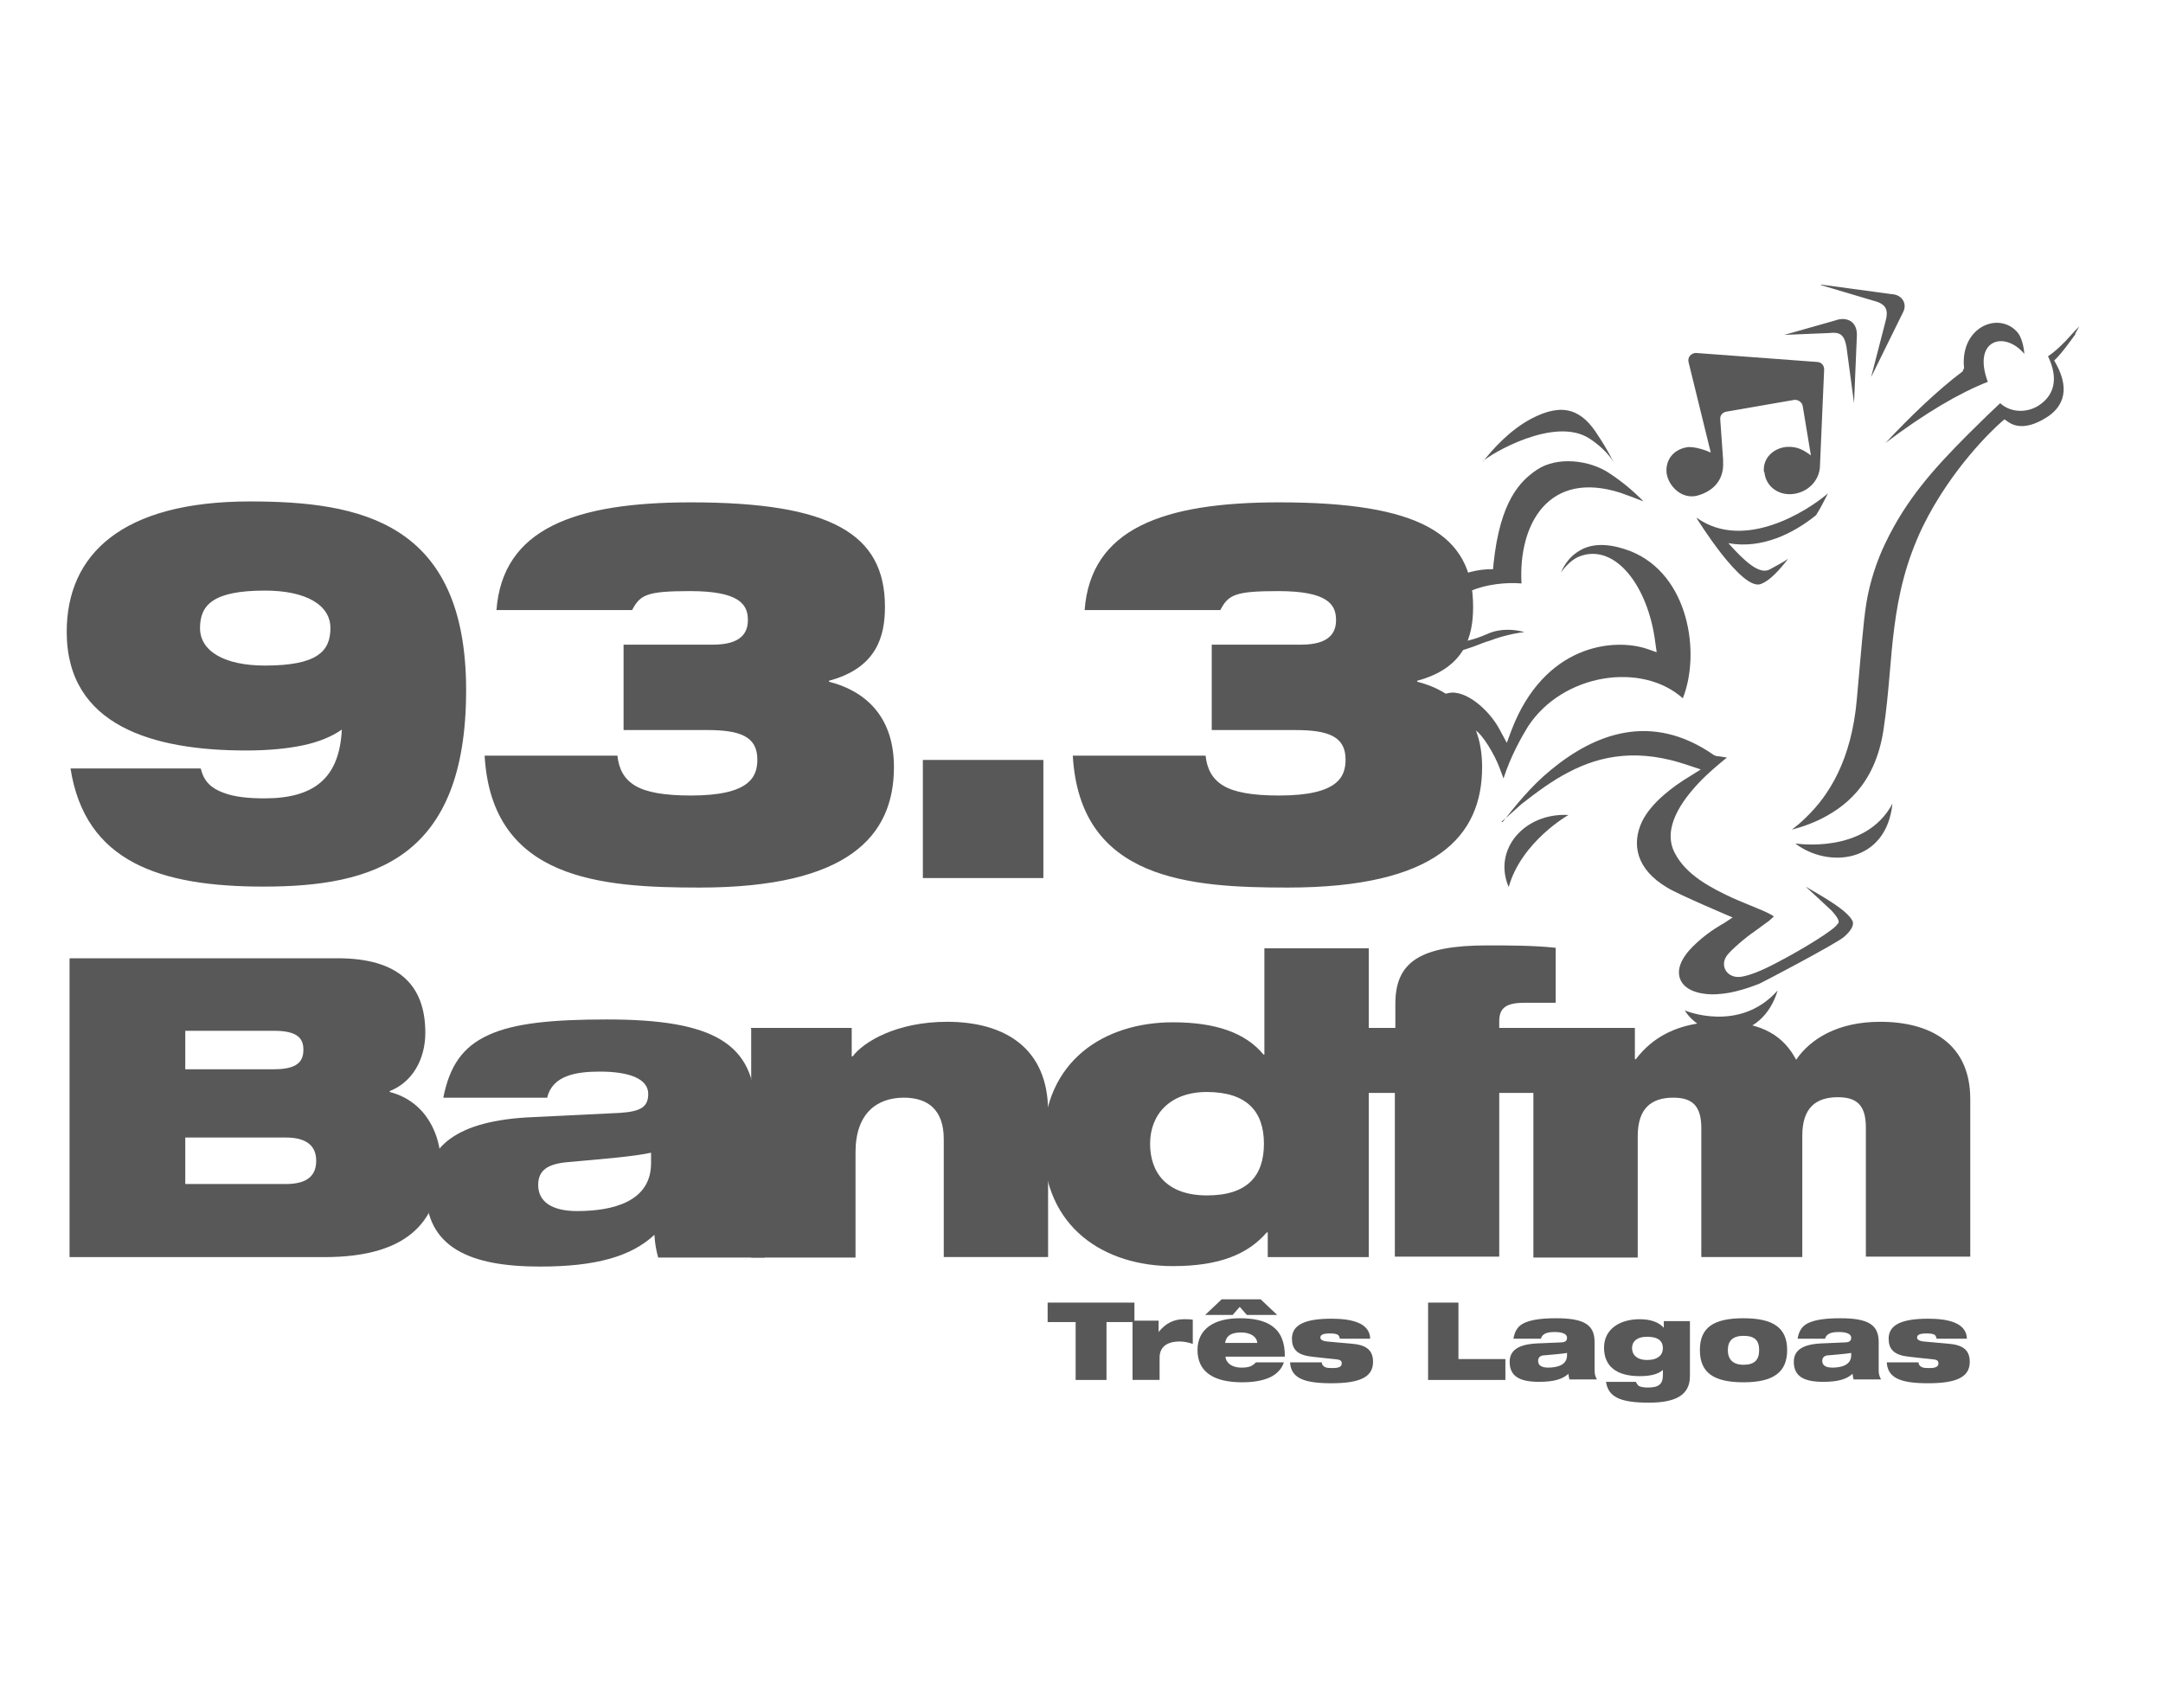 <svg width="38" height="30" viewBox="0 0 38 30" fill="none" xmlns="http://www.w3.org/2000/svg">
<path fill-rule="evenodd" clip-rule="evenodd" d="M18.897 23.225H18.405V22.883H19.93V23.225H19.439V24.242H18.897V23.225Z" fill="#585858"/>
<path fill-rule="evenodd" clip-rule="evenodd" d="M19.897 23.2H20.355V23.4C20.48 23.241 20.63 23.175 20.797 23.175C20.847 23.175 20.905 23.175 20.955 23.183V23.608C20.872 23.583 20.805 23.566 20.722 23.566C20.555 23.566 20.372 23.625 20.372 23.85V24.241H19.897V23.2Z" fill="#585858"/>
<path fill-rule="evenodd" clip-rule="evenodd" d="M22.088 23.591C22.08 23.483 21.972 23.408 21.805 23.408C21.638 23.408 21.547 23.458 21.522 23.591H22.088ZM21.463 22.825H22.147L22.438 23.1H21.905L21.78 22.958L21.655 23.1H21.172L21.463 22.825ZM22.555 23.933C22.522 24.041 22.438 24.133 22.322 24.191C22.197 24.25 22.038 24.283 21.822 24.283C21.322 24.283 21.038 24.1 21.038 23.716C21.038 23.358 21.313 23.158 21.78 23.158C22.247 23.158 22.58 23.308 22.572 23.833H21.53C21.53 23.908 21.605 24.025 21.813 24.025C21.938 24.025 22.005 24 22.063 23.933H22.572H22.555Z" fill="#585858"/>
<path fill-rule="evenodd" clip-rule="evenodd" d="M23.055 23.833C22.78 23.808 22.697 23.692 22.697 23.517C22.697 23.275 22.922 23.166 23.389 23.166C23.714 23.166 24.064 23.225 24.072 23.517H23.539C23.539 23.517 23.53 23.466 23.505 23.45C23.48 23.433 23.439 23.425 23.364 23.425C23.222 23.425 23.197 23.458 23.197 23.5C23.197 23.525 23.222 23.558 23.322 23.567L23.772 23.608C24.03 23.633 24.122 23.741 24.122 23.925C24.122 24.192 23.889 24.3 23.389 24.3C22.889 24.3 22.68 24.2 22.664 23.933H23.222C23.222 23.975 23.247 24 23.28 24.017C23.314 24.033 23.364 24.033 23.414 24.033C23.539 24.033 23.572 24 23.572 23.95C23.572 23.916 23.555 23.892 23.505 23.883L23.039 23.833H23.055Z" fill="#585858"/>
<path fill-rule="evenodd" clip-rule="evenodd" d="M25.089 22.883H25.622V23.875H26.447V24.242H25.089V22.883Z" fill="#585858"/>
<path fill-rule="evenodd" clip-rule="evenodd" d="M27.53 23.767C27.447 23.783 27.314 23.792 27.147 23.808C27.064 23.808 27.022 23.842 27.022 23.908C27.022 23.983 27.08 24.025 27.197 24.025C27.355 24.025 27.53 23.983 27.53 23.808V23.767ZM26.588 23.517C26.613 23.375 26.672 23.283 26.797 23.233C26.913 23.183 27.088 23.158 27.338 23.158C27.822 23.158 28.014 23.267 28.014 23.575V24.075C28.014 24.158 28.038 24.2 28.055 24.233H27.572C27.572 24.233 27.555 24.167 27.555 24.133C27.447 24.233 27.288 24.275 27.038 24.275C26.722 24.275 26.522 24.192 26.522 23.925C26.522 23.733 26.655 23.617 27.005 23.6L27.405 23.583C27.497 23.583 27.53 23.558 27.53 23.5C27.53 23.433 27.447 23.4 27.314 23.4C27.205 23.4 27.097 23.417 27.072 23.517H26.588Z" fill="#585858"/>
<path fill-rule="evenodd" clip-rule="evenodd" d="M28.939 23.483C28.747 23.483 28.672 23.575 28.672 23.683C28.672 23.791 28.747 23.891 28.939 23.891C29.13 23.891 29.214 23.8 29.214 23.683C29.214 23.566 29.139 23.483 28.939 23.483ZM29.214 24.066C29.122 24.15 28.972 24.175 28.805 24.175C28.397 24.175 28.18 24 28.18 23.675C28.18 23.35 28.455 23.175 28.805 23.175C28.997 23.175 29.139 23.225 29.23 23.325V23.208H29.689V24.175C29.689 24.508 29.439 24.641 28.964 24.641C28.447 24.641 28.255 24.533 28.214 24.275H28.739C28.739 24.275 28.764 24.333 28.797 24.35C28.83 24.366 28.88 24.375 28.955 24.375C29.147 24.375 29.214 24.308 29.214 24.158V24.066Z" fill="#585858"/>
<path fill-rule="evenodd" clip-rule="evenodd" d="M30.63 23.975C30.822 23.975 30.905 23.892 30.905 23.717C30.905 23.542 30.822 23.467 30.63 23.467C30.439 23.467 30.355 23.558 30.355 23.717C30.355 23.875 30.439 23.975 30.63 23.975ZM30.63 23.158C31.164 23.158 31.397 23.333 31.397 23.717C31.397 24.1 31.164 24.283 30.63 24.283C30.097 24.283 29.864 24.108 29.864 23.717C29.864 23.325 30.097 23.158 30.63 23.158Z" fill="#585858"/>
<path fill-rule="evenodd" clip-rule="evenodd" d="M32.522 23.767C32.439 23.783 32.305 23.792 32.139 23.808C32.055 23.808 32.014 23.842 32.014 23.908C32.014 23.983 32.072 24.025 32.189 24.025C32.347 24.025 32.522 23.983 32.522 23.808V23.767ZM31.58 23.517C31.605 23.375 31.664 23.283 31.789 23.233C31.905 23.183 32.08 23.158 32.33 23.158C32.814 23.158 33.005 23.267 33.005 23.575V24.075C33.005 24.158 33.03 24.2 33.047 24.233H32.564C32.564 24.233 32.547 24.167 32.547 24.133C32.439 24.233 32.28 24.275 32.03 24.275C31.714 24.275 31.514 24.192 31.514 23.925C31.514 23.733 31.647 23.617 31.997 23.6L32.397 23.583C32.489 23.583 32.522 23.558 32.522 23.5C32.522 23.433 32.439 23.4 32.305 23.4C32.197 23.4 32.089 23.417 32.064 23.517H31.58Z" fill="#585858"/>
<path fill-rule="evenodd" clip-rule="evenodd" d="M33.539 23.833C33.264 23.808 33.18 23.692 33.18 23.517C33.18 23.275 33.405 23.166 33.872 23.166C34.197 23.166 34.547 23.225 34.555 23.517H34.022C34.022 23.517 34.014 23.466 33.989 23.45C33.964 23.433 33.922 23.425 33.847 23.425C33.705 23.425 33.68 23.458 33.68 23.5C33.68 23.525 33.705 23.558 33.805 23.567L34.255 23.608C34.514 23.633 34.605 23.741 34.605 23.925C34.605 24.192 34.372 24.3 33.872 24.3C33.372 24.3 33.164 24.2 33.147 23.933H33.705C33.705 23.975 33.73 24 33.764 24.017C33.797 24.033 33.847 24.033 33.897 24.033C34.022 24.033 34.055 24 34.055 23.95C34.055 23.916 34.039 23.892 33.989 23.883L33.522 23.833H33.539Z" fill="#585858"/>
<path fill-rule="evenodd" clip-rule="evenodd" d="M16.213 13.35H18.33V15.425H16.213V13.35Z" fill="#585858"/>
<path fill-rule="evenodd" clip-rule="evenodd" d="M21.28 11.325H22.855C23.355 11.325 23.472 11.117 23.472 10.892C23.472 10.617 23.322 10.384 22.455 10.384C21.689 10.384 21.58 10.45 21.439 10.717H19.055C19.163 9.292 20.422 8.825 22.472 8.825C24.93 8.825 25.88 9.375 25.88 10.659C25.88 11.175 25.738 11.734 24.897 11.959V11.975C25.605 12.159 26.038 12.65 26.038 13.475C26.038 14.692 25.23 15.592 22.622 15.592C20.897 15.592 18.972 15.459 18.847 13.275H21.18C21.205 13.509 21.297 13.684 21.488 13.8C21.68 13.917 21.997 13.975 22.472 13.975C23.514 13.975 23.639 13.642 23.639 13.342C23.639 12.934 23.33 12.825 22.755 12.825H21.288V11.325H21.28ZM10.947 11.325H12.522C13.022 11.325 13.139 11.117 13.139 10.892C13.139 10.617 12.989 10.384 12.122 10.384C11.355 10.384 11.247 10.45 11.105 10.717H8.722C8.83 9.292 10.088 8.825 12.139 8.825C14.597 8.825 15.547 9.375 15.547 10.659C15.547 11.175 15.405 11.734 14.563 11.959V11.975C15.272 12.159 15.705 12.65 15.705 13.475C15.705 14.692 14.897 15.592 12.289 15.592C10.563 15.592 8.639 15.459 8.514 13.275H10.847C10.872 13.509 10.963 13.684 11.155 13.8C11.347 13.917 11.664 13.975 12.139 13.975C13.18 13.975 13.305 13.642 13.305 13.342C13.305 12.934 12.997 12.825 12.422 12.825H10.955V11.325H10.947ZM5.805 11.034C5.805 10.625 5.372 10.375 4.655 10.375C3.747 10.375 3.514 10.625 3.514 11.034C3.514 11.442 3.947 11.692 4.655 11.692C5.572 11.692 5.805 11.442 5.805 11.034ZM3.53 13.509C3.58 13.725 3.714 13.85 3.922 13.925C4.114 14 4.364 14.025 4.647 14.025C5.522 14.025 5.964 13.667 6.005 12.817C5.839 12.934 5.605 13.034 5.33 13.092C5.055 13.15 4.722 13.184 4.322 13.184C2.689 13.184 1.172 12.75 1.172 11.1C1.172 9.742 2.139 8.809 4.389 8.809C6.314 8.809 8.189 9.159 8.189 12.125C8.189 15.092 6.555 15.575 4.63 15.575C2.822 15.575 1.497 15.15 1.239 13.5H3.522L3.53 13.509Z" fill="#585858"/>
<path fill-rule="evenodd" clip-rule="evenodd" d="M3.255 20.8H5.022C5.43 20.8 5.555 20.625 5.555 20.392C5.555 20.167 5.43 19.983 5.022 19.983H3.255V20.808V20.8ZM3.255 18.784H4.814C5.23 18.784 5.33 18.642 5.33 18.442C5.33 18.25 5.239 18.108 4.814 18.108H3.255V18.784ZM1.23 16.834H5.93C6.997 16.834 7.472 17.3 7.472 18.142C7.472 18.608 7.247 19.009 6.847 19.167V19.183C7.522 19.358 7.739 19.992 7.739 20.384C7.739 21.409 7.222 22.084 5.697 22.084H1.222V16.842L1.23 16.834Z" fill="#585858"/>
<path fill-rule="evenodd" clip-rule="evenodd" d="M11.438 20.25C11.13 20.317 10.613 20.358 9.955 20.417C9.622 20.45 9.455 20.558 9.455 20.817C9.455 21.1 9.68 21.275 10.138 21.275C10.755 21.275 11.438 21.117 11.438 20.433V20.25ZM7.788 19.284C7.897 18.733 8.122 18.392 8.58 18.183C9.03 17.975 9.697 17.909 10.663 17.909C12.53 17.909 13.272 18.325 13.272 19.525V21.467C13.272 21.775 13.355 21.959 13.438 22.092H11.563C11.53 21.975 11.505 21.842 11.497 21.692C11.088 22.075 10.463 22.25 9.488 22.25C8.255 22.25 7.48 21.917 7.48 20.892C7.48 20.159 7.997 19.683 9.355 19.625L10.897 19.55C11.263 19.525 11.388 19.442 11.388 19.217C11.388 18.95 11.055 18.825 10.538 18.825C10.122 18.825 9.705 18.892 9.613 19.284H7.78H7.788Z" fill="#585858"/>
<path fill-rule="evenodd" clip-rule="evenodd" d="M13.188 18.058H14.963V18.558H14.98C15.172 18.3 15.755 17.95 16.639 17.95C17.647 17.95 18.413 18.408 18.413 19.525V22.083H16.58V20.008C16.58 19.5 16.305 19.283 15.88 19.283C15.397 19.283 15.03 19.567 15.03 20.242V22.092H13.197V18.075L13.188 18.058Z" fill="#585858"/>
<path fill-rule="evenodd" clip-rule="evenodd" d="M21.205 19.183C20.547 19.183 20.205 19.584 20.205 20.092C20.205 20.6 20.497 21 21.205 21C21.913 21 22.205 20.659 22.205 20.092C22.205 19.525 21.905 19.183 21.197 19.183H21.205ZM22.272 21.65H22.255C21.922 22.034 21.422 22.242 20.605 22.242C19.422 22.242 18.33 21.584 18.33 20.1C18.33 18.617 19.422 17.959 20.605 17.959C21.355 17.959 21.88 18.142 22.197 18.525H22.213V16.659H24.047V22.084H22.272V21.65Z" fill="#585858"/>
<path fill-rule="evenodd" clip-rule="evenodd" d="M24.514 19.2H23.664V18.058H24.514V17.633C24.514 16.9 24.947 16.608 26.13 16.608C26.48 16.608 26.947 16.608 27.33 16.65V17.616H26.78C26.447 17.616 26.339 17.716 26.339 17.941V18.058H27.33V19.2H26.339V22.075H24.505V19.2H24.514Z" fill="#585858"/>
<path fill-rule="evenodd" clip-rule="evenodd" d="M26.947 18.058H28.722V18.608H28.738C29.022 18.233 29.472 17.95 30.23 17.95C30.988 17.95 31.347 18.225 31.555 18.617C31.805 18.25 32.288 17.95 33.03 17.95C33.913 17.95 34.614 18.333 34.614 19.308V22.075H32.78V19.808C32.78 19.408 32.614 19.275 32.288 19.275C31.905 19.275 31.663 19.458 31.663 19.95V22.083H29.889V19.817C29.889 19.417 29.722 19.283 29.397 19.283C29.014 19.283 28.772 19.467 28.772 19.958V22.092H26.939V18.075L26.947 18.058Z" fill="#585858"/>
<path fill-rule="evenodd" clip-rule="evenodd" d="M29.597 17.75C29.597 17.75 30.555 18.158 31.23 17.4C30.955 18.317 29.964 18.325 29.597 17.75ZM27.555 14.317C27.555 14.317 26.73 14.783 26.505 15.583C26.222 14.925 26.78 14.275 27.555 14.317ZM26.055 8.108C26.222 7.892 26.522 7.558 26.897 7.358C27.464 7.058 27.797 7.2 28.08 7.658C28.13 7.733 28.239 7.9 28.347 8.117C28.247 7.95 28.072 7.8 27.93 7.708C27.322 7.3 26.18 7.975 26.047 8.108H26.055ZM31.347 5.883L32.23 5.633C32.447 5.55 32.63 5.65 32.622 5.892L32.572 7.083L32.439 6.092C32.405 5.908 32.347 5.825 32.147 5.85L31.355 5.883H31.347ZM31.997 5L33.23 5.167C33.422 5.175 33.514 5.342 33.43 5.492L32.872 6.625L33.122 5.658C33.18 5.45 33.147 5.342 32.914 5.283L31.989 5.008L31.997 5ZM31.539 14.817C31.539 14.817 32.772 15.017 33.247 14.117C33.139 15.167 32.114 15.258 31.539 14.817ZM26.772 11.108C26.714 11.108 26.655 11.125 26.597 11.133C26.43 11.167 26.297 11.208 26.189 11.25C26.072 11.283 25.98 11.325 25.889 11.358C25.714 11.417 25.564 11.475 25.33 11.492C24.955 11.533 24.839 11.1 24.989 10.742C25.13 10.392 25.539 10.033 26.139 10H26.23L26.239 9.9C26.355 8.8 26.705 8.45 27.005 8.25C27.355 8.017 27.922 8.075 28.28 8.317C28.505 8.467 28.705 8.633 28.872 8.808C28.747 8.758 28.614 8.708 28.472 8.658C27.205 8.25 26.672 9.208 26.73 10.25C26.472 10.225 26.097 10.267 25.855 10.375C25.547 10.517 25.414 10.767 25.389 10.917C25.322 11.3 25.589 11.375 26.139 11.133C26.364 11.033 26.614 11.058 26.764 11.1L26.772 11.108ZM25.789 14.333C25.689 14.083 25.589 13.842 25.497 13.625C25.322 13.217 25.239 12.983 25.189 12.742C25.114 12.358 25.18 12.233 25.447 12.175C25.747 12.108 26.172 12.475 26.355 12.833L26.472 13.05L26.555 12.825C27.13 11.325 28.347 11.2 28.939 11.4L29.105 11.458L29.08 11.283C28.955 10.292 28.372 9.533 27.747 9.775C27.622 9.825 27.514 9.933 27.422 10.058C27.489 9.908 27.58 9.775 27.747 9.675C28.022 9.508 28.364 9.575 28.647 9.683C29.672 10.092 29.88 11.475 29.564 12.267C28.847 11.625 27.464 11.825 26.847 12.758C26.739 12.933 26.539 13.283 26.414 13.675L26.355 13.517C26.264 13.258 26.039 12.892 25.914 12.825C25.747 12.733 25.664 12.775 25.597 12.908C25.547 13.008 25.564 13.15 25.589 13.267C25.655 13.633 25.739 13.95 25.78 14.317L25.789 14.333ZM36.464 5.867C36.364 6.008 36.239 6.175 36.147 6.275L36.089 6.333L36.13 6.408C36.389 6.892 36.205 7.183 35.939 7.342C35.63 7.533 35.439 7.492 35.347 7.45C35.305 7.433 35.239 7.383 35.239 7.383L35.214 7.367L35.147 7.425C35.005 7.55 34.28 8.233 33.78 9.25C33.48 9.875 33.355 10.442 33.28 11.017C33.205 11.583 33.189 12.167 33.089 12.825C32.939 13.808 32.38 14.2 31.947 14.408C31.839 14.458 31.73 14.5 31.622 14.533C31.572 14.55 31.53 14.558 31.48 14.575C31.555 14.517 31.647 14.442 31.73 14.358C32.13 13.975 32.53 13.35 32.622 12.275C32.697 11.458 32.73 10.967 32.789 10.592C32.847 10.233 32.972 9.85 33.122 9.542C33.489 8.775 33.964 8.242 34.572 7.633C34.797 7.408 35.039 7.175 35.139 7.083C35.322 7.25 35.605 7.258 35.814 7.125C36.072 6.958 36.18 6.675 35.98 6.258C36.089 6.192 36.272 6.017 36.372 5.9C36.422 5.842 36.48 5.783 36.53 5.733C36.53 5.733 36.489 5.808 36.455 5.867H36.464ZM26.397 14.442C26.614 14.167 26.889 13.817 27.247 13.525C28.005 12.9 29.005 12.492 30.114 13.267L30.155 13.283C30.205 13.283 30.272 13.3 30.339 13.308C30.205 13.417 30.022 13.567 29.855 13.742C29.547 14.067 29.197 14.55 29.422 14.983C29.622 15.375 30.064 15.6 30.439 15.775C30.53 15.817 30.722 15.892 30.897 15.967C31.039 16.025 31.122 16.067 31.164 16.1L31.08 16.175C31.014 16.225 30.922 16.292 30.83 16.358C30.647 16.483 30.43 16.675 30.347 16.775C30.197 16.967 30.347 17.2 30.597 17.158C30.755 17.133 30.989 17.033 31.222 16.908C31.672 16.675 32.239 16.325 32.28 16.233C32.347 16.192 32.247 16.075 32.18 16C32.139 15.958 31.83 15.675 31.722 15.575C32.097 15.792 32.439 15.992 32.539 16.167C32.58 16.233 32.539 16.333 32.397 16.458C32.264 16.575 30.947 17.267 30.905 17.283C30.455 17.458 30.247 17.458 30.139 17.467C29.964 17.475 29.605 17.442 29.514 17.192C29.439 16.975 29.605 16.742 29.822 16.55C30.03 16.358 30.272 16.225 30.289 16.217L30.439 16.117C30.439 16.117 29.489 15.717 29.289 15.592C28.739 15.267 28.664 14.825 28.847 14.433C29.014 14.092 29.405 13.808 29.68 13.642L29.88 13.517L29.655 13.442C28.805 13.15 28.139 13.258 27.555 13.567C27.264 13.717 26.997 13.917 26.73 14.125C26.614 14.225 26.505 14.333 26.38 14.433L26.397 14.442ZM34.48 6.517L34.505 6.467C34.43 5.742 35.122 5.458 35.447 5.842C35.514 5.925 35.555 6.083 35.564 6.217C35.214 5.8 34.647 5.967 34.922 6.708C34.43 6.9 33.83 7.25 33.122 7.783L33.155 7.75C33.53 7.35 34.022 6.867 34.489 6.517H34.48ZM29.814 9.1C30.639 9.683 31.747 8.983 32.114 8.667C32.055 8.783 31.989 8.917 31.905 9.05C31.514 9.367 30.955 9.65 30.364 9.542C30.647 9.858 30.914 10.108 31.097 10C31.197 9.942 31.305 9.892 31.414 9.817C31.247 10.033 31.089 10.2 30.939 10.258C30.605 10.4 29.805 9.1 29.805 9.1H29.814ZM30.989 8.292C30.964 8.042 31.164 7.867 31.397 7.85C31.58 7.842 31.689 7.908 31.814 8L31.672 7.142C31.664 7.067 31.589 7.017 31.522 7.025L30.322 7.233C30.255 7.25 30.214 7.3 30.222 7.375L30.272 8.075C30.272 8.075 30.272 8.108 30.272 8.117C30.289 8.433 30.097 8.633 29.814 8.708C29.547 8.775 29.314 8.542 29.28 8.317C29.255 8.117 29.364 7.908 29.63 7.858C29.755 7.833 29.989 7.917 30.055 7.95L29.664 6.358C29.647 6.275 29.705 6.208 29.789 6.2L31.914 6.358C31.997 6.358 32.047 6.417 32.047 6.492L31.972 8.217C31.947 8.467 31.747 8.642 31.522 8.675C31.264 8.717 31.022 8.558 30.997 8.292" fill="#585858"/>
</svg>
